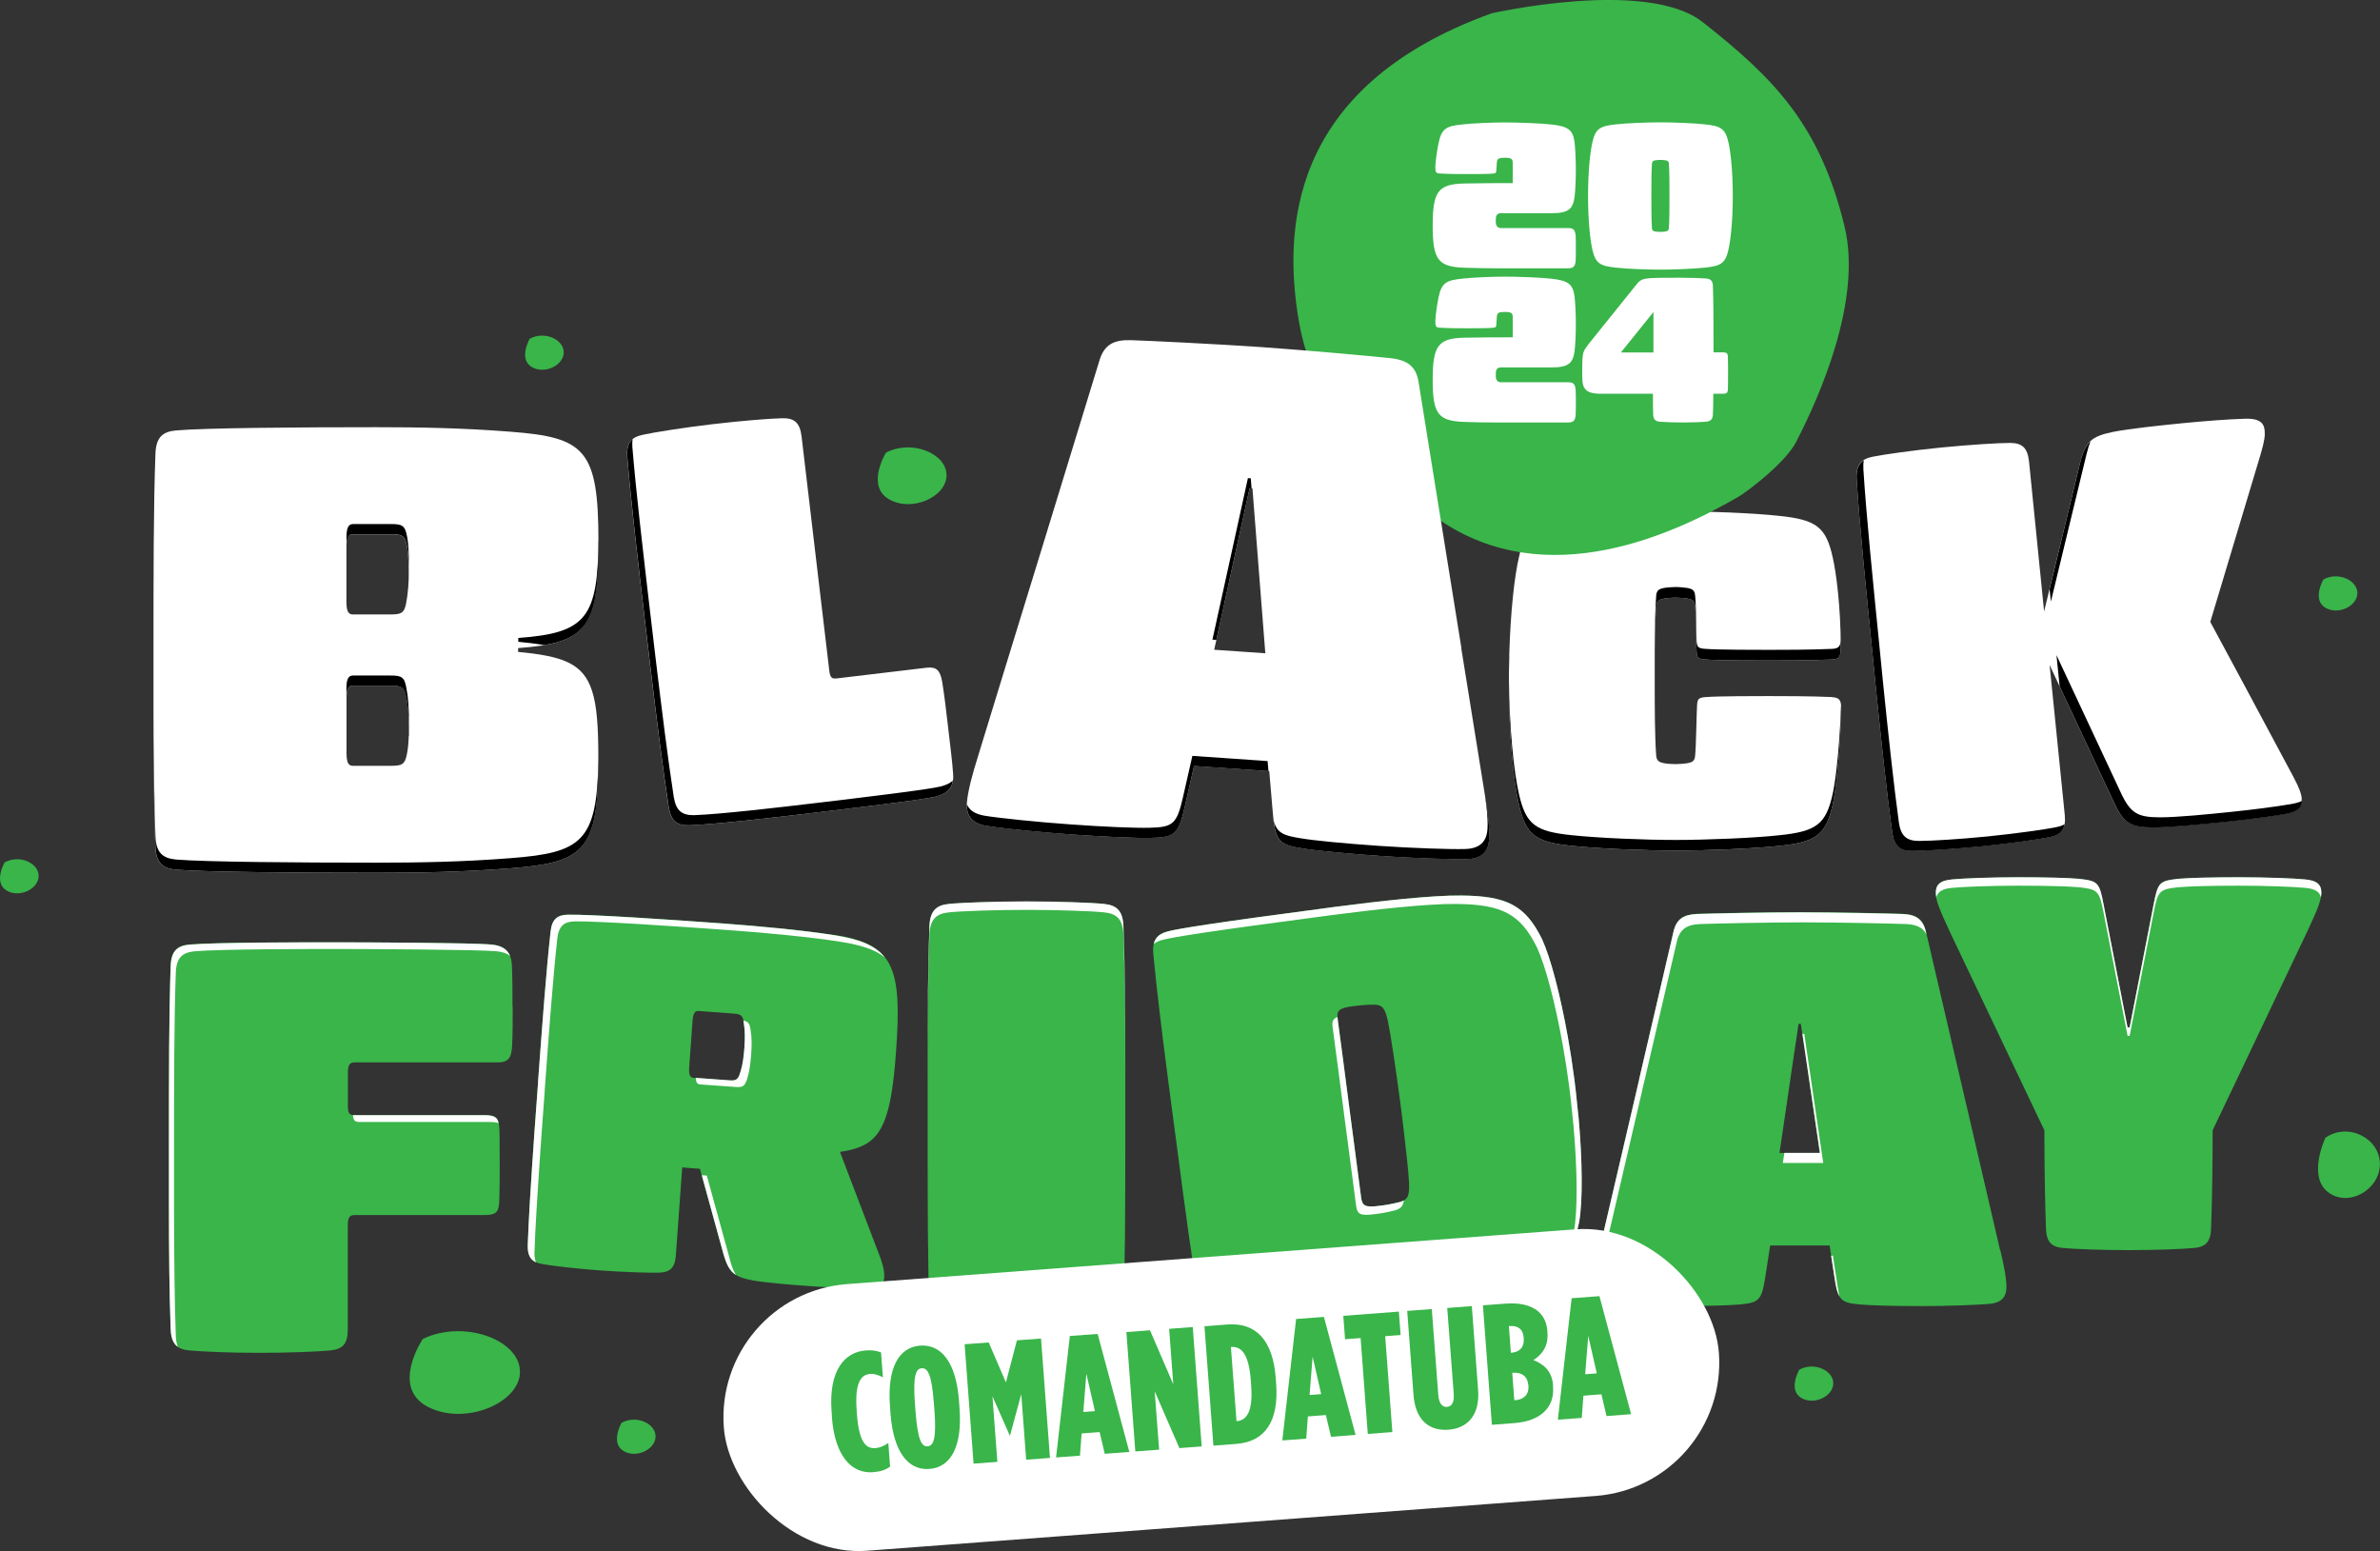 <svg xmlns="http://www.w3.org/2000/svg" id="Layer_2" viewBox="0 0 242.04 157.73"><rect x="0" y="0" width="242.04" height="157.73" fill="#333333" stroke="none"/><defs><style>      .cls-1 {        fill: #39b54a;      }      .cls-2 {        fill: #fff;      }    </style></defs><g id="Layer_1-2" data-name="Layer_1"><g><path class="cls-2" d="M186.33,70.88c-2.22-.1-5.08-.1-6.48-.1-1.02,0-5.18,0-6.34.1-.77.05-.87.19-.92.78-.05.58-.1,4.39-.2,5.17-.04.48-.19.67-.77.77-.24.05-.82.1-1.21.1s-.97-.04-1.21-.1c-.48-.1-.73-.24-.77-.77-.14-1.87-.15-4.83-.15-7.33v-2.22c0-2.14.04-4.14.15-5.63.04-.54.29-.67.77-.78.24-.04.82-.1,1.21-.1s.97.05,1.21.1c.58.1.73.29.77.78.1.77.1,4.06.15,4.64.05.58.15.73.92.77,1.17.1,5.37.1,6.39.1,1.4,0,4.25,0,6.48-.1.77-.04.87-.34.87-1.25,0-4.16-.48-7.69-.82-9.14-.68-3.1-1.69-3.82-5.42-4.21-2.56-.29-7.59-.48-10.54-.48s-7.98.2-10.54.48c-3.53.39-4.69.92-5.41,4.21-.45,1.94-.85,5.46-.98,9.85,0,.13,0,.27,0,.4-.02.75-.04,1.52-.04,2.32,0,5.66.48,10.25,1.02,12.57.73,3.14,1.69,3.82,5.41,4.2,2.76.29,7.4.48,10.54.48,2.95,0,7.98-.19,10.54-.48,3.73-.38,4.74-1.11,5.42-4.2.34-1.45.77-5.52.87-9.67,0-.92-.15-1.2-.92-1.25Z"></path><path class="cls-2" d="M60.86,55.09c0-9.38-1.36-10.61-8.93-11.19-4.92-.39-9.45-.46-13.66-.46-8.03,0-17.41.07-20.39.33-1.36.13-2,.71-2.07,2.33-.2,5.24-.2,12.42-.2,20,0,2.23,0,4.39,0,6.48v.72c0,.92,0,1.82.01,2.71.02,3.78.07,7.22.18,10.09.06,1.62.71,2.2,2.07,2.33,2.98.25,12.36.32,20.39.32,4.2,0,8.73-.07,13.66-.46,7.21-.56,8.79-1.69,8.92-9.91.01-.41.01-.84.01-1.28,0-3.16-.14-5.36-.66-6.91-.91-2.75-2.98-3.48-7.5-3.9v-.39c7.12-.51,8.16-2.13,8.16-10.81ZM41.57,74.83c-.01.32-.03.65-.06.98-.03.28-.07.56-.12.83-.2,1.1-.52,1.23-1.62,1.23h-3.88c-.45,0-.65-.32-.65-1.29v-5.56c0-.91.2-1.3.65-1.3h3.82c1.1,0,1.43.13,1.62,1.23.2.98.26,2.14.26,2.85,0,.29,0,.65,0,1.03ZM41.32,61.25c-.19,1.1-.51,1.23-1.62,1.23h-3.82c-.45,0-.65-.32-.65-1.3v-5.56c0-.91.2-1.29.65-1.29h3.88c1.1,0,1.43.13,1.62,1.23.19.97.19,2.13.19,2.85s-.06,1.88-.26,2.85Z"></path><path class="cls-2" d="M234.08,81.2c-.04-.46-.22-1.03-.87-2.25l-4.99-9.32-2.24-4.16-1.2-2.23,5.13-17.08c.39-1.33.45-1.91.4-2.38-.04-.34-.12-.63-.38-.84-.32-.26-.8-.39-1.67-.36-1.64.05-4.01.23-6.27.45-2.26.23-5.32.54-7.11.89-2.18.45-2.82.98-3.36,3.21l-3.64,15.05-1.53-15.23c-.15-1.44-.72-1.91-1.94-1.91-1.17,0-4.08.18-7.03.47-2.9.29-5.78.7-6.92.93-1.2.24-1.73.82-1.64,2.27.29,4.7.95,11.19,1.63,17.96t0,.01c.13,1.3.26,2.58.38,3.84.55,5.4,1.08,10.31,1.6,14.1.2,1.44.84,1.9,2.06,1.89,1.17,0,4.08-.18,6.98-.46,2.95-.3,5.84-.71,6.98-.94,1.2-.24,1.67-.81,1.53-2.26l-1.42-14.05-.12-1.18.52,1.11,6.04,12.91c.97,2.07,1.71,2.46,3.93,2.47,1.81,0,4.88-.32,7.14-.54,2.25-.23,4.62-.53,6.23-.81.87-.15,1.31-.37,1.57-.68.21-.26.23-.55.2-.9Z"></path><path class="cls-2" d="M96.43,74.04c-.21-1.84-.42-3.56-.61-4.7-.21-1.2-.59-1.56-1.62-1.44l-9.07,1.08c-.52.06-.71-.03-.8-.83l-.23-1.96-.77-6.48-1.81-15.32c-.17-1.43-.75-1.89-1.97-1.86-1.16.02-4.22.26-7.14.61-2.87.34-5.9.82-7.03,1.07-1.19.25-1.7.84-1.59,2.28.36,4.43,1.07,10.46,1.81,16.81.04.33.08.67.12,1,.14,1.2.29,2.39.42,3.56.65,5.4,1.27,10.4,1.86,14.21.23,1.43.86,1.88,2.08,1.85,2.73-.09,8.57-.78,12.59-1.26,4.02-.48,11.24-1.34,12.49-1.66,1.19-.32,1.88-.86,1.77-2.31-.08-1.16-.28-2.82-.5-4.65Z"></path><path class="cls-1" d="M160.52,113.51c-.08-.85-.17-1.72-.27-2.6-.05-.41-.1-.82-.15-1.23-.19-1.45-.41-2.89-.66-4.27-.77-4.3-1.75-8.04-2.63-9.94-1.68-3.38-3.52-4.37-8.19-4.41-2.9-.04-8.3.56-12.89,1.16-12.83,1.69-15.71,2.19-16.86,2.46-1.2.27-1.72.87-1.58,2.33.33,3.54.89,8.09,1.53,13,.12.95.25,1.92.38,2.9.09.7.18,1.4.28,2.1.07.5.13,1,.2,1.49.81,6.25,1.61,12.15,2.34,16.47.25,1.44.89,1.89,2.13,1.85,1.18-.04,4.09-.3,16.92-1.99,4.58-.6,9.96-1.43,12.75-2.21,4.5-1.24,6.02-2.68,6.77-6.38.37-2.13.34-6.21-.07-10.75ZM142.38,122.22c-.91.23-1.49.32-2.07.39-1.51.2-1.77,0-1.89-.87-.19-1.51-.49-3.76-.8-6.1-.12-.93-.25-1.88-.37-2.79,0-.06-.01-.11-.02-.16l-.65-4.99-.54-4.06c-.12-.87.09-1.14,1.6-1.33.58-.07,1.16-.15,2.11-.15.88,0,1.11.44,1.39,1.64.16.78.36,1.96.56,3.33.23,1.49.47,3.2.69,4.88.1.69.18,1.38.26,2.06.04.28.07.55.1.82.27,2.22.48,4.22.55,5.38.04,1.23-.07,1.72-.92,1.95Z"></path><path class="cls-1" d="M114.44,108.28v8.08c0,6.43-.02,12.3-.19,16.77-.06,1.57-.69,2.14-2,2.26-1.26.13-4.71.26-7.86.26s-6.6-.12-7.86-.26c-1.31-.12-1.94-.69-2.01-2.26-.17-4.5-.18-10.41-.18-16.88v-7.36c0-5.57.04-10.74.18-14.71.07-1.57.7-2.13,2.01-2.26,1.25-.13,4.71-.25,7.86-.25s6.59.12,7.86.25c1.31.12,1.94.69,2,2.26.15,3.83.18,8.76.19,14.1Z"></path><path class="cls-1" d="M52.14,102.37c0,1.31,0,2.8-.06,3.99-.06,1.25-.42,1.67-1.49,1.67h-14.49c-.54,0-.72.24-.72,1.07v3.34c0,.84.18.95.72.95h13.18c1.01,0,1.43.18,1.49,1.2.03.43.04.91.04,1.4v.15c.01.8.01,1.61.01,2.33,0,1.2,0,2.68-.06,3.88-.06,1.01-.48,1.2-1.49,1.2h-13.18c-.54,0-.72.23-.72,1.07v10.56c0,1.49-.54,2.02-1.79,2.14-1.2.12-4.17.24-7.22.24s-5.73-.12-7.1-.24c-1.25-.12-1.85-.65-1.91-2.14-.13-3.51-.17-8.01-.18-12.89,0-.81,0-1.64,0-2.48,0-.56,0-1.13,0-1.69v-1.44c0-6.98,0-13.66.18-18.49.06-1.49.65-2.02,1.91-2.15,2.8-.23,11.57-.23,14.85-.23,3.04,0,14.2.06,15.87.23,1.25.12,2.02.66,2.08,2.15.06,1.2.06,2.87.06,4.18Z"></path><path class="cls-1" d="M84.82,95.08c-2.92-.47-7.39-.9-11.35-1.19-5.76-.42-13.32-.92-15.7-.89-1.09.02-1.64.45-1.78,1.73-.44,3.98-.84,9.38-1.26,15.11,0,.26-.03.51-.05.78-.11,1.49-.21,2.96-.32,4.37-.18,2.6-.35,5.05-.48,7.27-.09,1.56-.16,3.01-.21,4.31-.04,1.29.43,1.8,1.51,1.97,1.01.18,3.28.45,5.79.64,2.62.18,4.99.26,6.04.23,1.09-.03,1.63-.45,1.72-1.74l.65-8.96,1.8.14,2.37,8.6c.54,1.89,1.07,2.4,3.01,2.75,1.58.27,3.79.43,5.8.58,2,.14,4.32.26,5.77.26.77,0,1.2-.12,1.47-.36.22-.19.29-.45.32-.76.02-.41.01-.92-.42-2.1l-4.08-10.69c.67-.1,1.26-.23,1.78-.41,1.1-.39,1.88-1.01,2.45-2.11.6-1.14.98-2.77,1.25-5.17.09-.74.15-1.55.22-2.45.65-8.79-.29-10.99-6.32-11.94ZM75.71,106.57c-.07.92-.18,1.74-.38,2.35-.04.15-.09.26-.12.38-.18.48-.4.62-1.03.56l-3.65-.26c-.18,0-.3-.09-.37-.26-.07-.16-.1-.42-.07-.81l.34-4.73c.05-.72.23-1.02.59-1l3.65.27c.77.05.91.27,1,1.11.11.62.1,1.45.04,2.38Z"></path><path class="cls-1" d="M203.4,127.11l-2.88-12.41-.35-1.51-.37-1.57-3.93-16.87c-.29-1.31-1.03-1.78-2.4-1.83-1.36-.05-7.02-.17-10.44-.17s-9.07.12-10.44.17c-1.37.06-2.11.52-2.4,1.83l-3.27,14.05-.22.95v.04s-4.04,17.31-4.04,17.31c-.34,1.42-.63,2.85-.63,3.76,0,1.03.52,1.6,1.66,1.72,1.14.11,4.34.23,6.96.23s5.2-.06,6.34-.17c1.88-.18,2.17-.46,2.52-2.68l.51-3.31h6.05l.51,3.31c.34,2.22.62,2.51,2.51,2.68,1.14.11,3.71.17,6.34.17s5.82-.12,6.96-.23c1.14-.12,1.66-.69,1.66-1.72,0-.91-.29-2.34-.63-3.76ZM180.97,117.23l1.01-6.84.08-.55.15-1.04.7-4.69h.23l.78,5.28.09.62.12.82h0l.94,6.41h-4.11Z"></path><path class="cls-1" d="M236.07,90.78c0,.76-.37,1.68-1.41,3.9l-7.21,15.16-.77,1.61-1.47,3.08-.19.4c0,3.26-.05,6.99-.16,10.03-.05,1.35-.59,1.84-1.73,1.94-1.03.11-4.06.22-6.67.22s-5.63-.11-6.66-.22c-1.14-.1-1.68-.59-1.73-1.94-.1-2.76-.15-6.08-.16-9.11v-.92l-.51-1.06-2.92-6.13-6.22-13.06c-1.03-2.22-1.4-3.14-1.4-3.9s.37-1.24,1.67-1.35c1.09-.11,4.01-.22,6.72-.22s5.09.06,6.18.16c1.89.22,2.05.33,2.49,2.6l2.44,12.51h.21l2.44-12.51c.43-2.27.59-2.38,2.49-2.6,1.09-.1,3.47-.16,6.18-.16s5.63.11,6.72.22c1.3.11,1.67.59,1.67,1.35Z"></path><g><path class="cls-1" d="M43,136.15s-3.29,4.86.45,6.87c3.74,2.01,9.43-.32,9.43-3.54s-5.67-5.35-9.88-3.33"></path><path class="cls-1" d="M90.1,46.03s-2.05,3.33.28,4.72c2.34,1.38,5.88-.22,5.88-2.43s-3.54-3.67-6.16-2.29"></path><path class="cls-1" d="M236.49,115.69s-1.85,3.9.25,5.52c2.1,1.62,5.29-.25,5.29-2.84s-3.18-4.29-5.54-2.68"></path><path class="cls-1" d="M.47,87.69s-1.15,2,.16,2.84c1.31.83,3.3-.13,3.3-1.46s-1.98-2.21-3.46-1.37"></path><path class="cls-1" d="M53.87,34.45s-1.15,2,.16,2.84c1.31.83,3.3-.13,3.3-1.46s-1.98-2.21-3.46-1.38"></path><path class="cls-1" d="M182.98,139.28s-1.15,2,.16,2.84c1.31.83,3.3-.13,3.3-1.46s-1.98-2.21-3.46-1.38"></path><path class="cls-1" d="M63.21,144.68s-1.15,2,.16,2.84c1.31.83,3.3-.13,3.3-1.46s-1.98-2.21-3.46-1.38"></path><path class="cls-1" d="M236.28,58.93s-1.15,2,.16,2.84c1.31.83,3.3-.13,3.3-1.46s-1.99-2.21-3.46-1.38"></path></g><g><path class="cls-1" d="M151.65,1.37c-20.9,7.55-21.07,22.42-19.56,31.29,1.51,8.87,8.09,15.91,14.2,20.14,11.05,7.64,24.09,1.41,30.46-2.26,1.03-.6,4.83-3.51,5.9-5.58,2.51-4.85,6.72-14.52,4.94-21.91-2.48-10.27-7.07-15.02-14.43-20.8-5.71-4.49-21.53-.88-21.53-.88"></path><g><path class="cls-2" d="M160.24,23.96c.02.4.02.84.02,1.26s0,.88-.02,1.28c-.04.61-.25.78-.76.78h-7.36c-.92,0-2.31-.02-3.29-.06-2.58-.11-3.13-.82-3.13-4.28s.55-4.22,3.19-4.28c1.53-.04,3.52-.04,4.95-.04v-2.01c0-.42-.08-.57-.8-.57-.63,0-.8.08-.82.55l-.04.65c-.02.36-.04.38-.44.42-.48.04-1.89.04-2.6.04s-1.78,0-2.75-.06c-.34-.02-.42-.12-.42-.65s.19-1.78.34-2.5c.31-1.43.8-1.66,2.33-1.83,1.09-.13,3.15-.21,4.4-.21s3.63.08,4.74.21c1.76.19,2.18.59,2.35,1.8.06.52.13,1.7.13,2.79s-.06,2.24-.13,2.77c-.17,1.22-.59,1.66-2.35,1.66h-5.14c-.36,0-.52.21-.52.61v.29c0,.36.17.61.52.61h6.84c.52,0,.71.17.76.78Z"></path><path class="cls-2" d="M173.43,12.65c1.53.17,2.03.4,2.35,1.83.23,1.01.44,3,.44,5.45s-.21,4.45-.44,5.45c-.31,1.43-.82,1.66-2.35,1.83-1.11.12-3.29.21-4.57.21s-3.46-.08-4.57-.21c-1.53-.17-2.03-.4-2.35-1.83-.23-1.01-.44-3-.44-5.45s.21-4.45.44-5.45c.31-1.43.82-1.66,2.35-1.83,1.11-.13,3.29-.21,4.57-.21s3.46.08,4.57.21ZM168.34,16.3c-.21.04-.31.1-.34.33-.06.84-.06,2.12-.06,3.29s0,2.45.06,3.29c.02.25.13.29.34.33.13.02.36.04.52.04s.4-.02.52-.04c.21-.04.31-.1.34-.33.06-.84.06-2.12.06-3.29s0-2.45-.06-3.29c-.02-.25-.13-.29-.34-.33-.13-.02-.36-.04-.52-.04s-.42.02-.52.04Z"></path><path class="cls-2" d="M160.24,39.64c.02.4.02.84.02,1.26s0,.88-.02,1.28c-.04.61-.25.78-.76.78h-7.36c-.92,0-2.31-.02-3.29-.06-2.58-.11-3.13-.82-3.13-4.28s.55-4.22,3.19-4.28c1.53-.04,3.52-.04,4.95-.04v-2.01c0-.42-.08-.57-.8-.57-.63,0-.8.08-.82.55l-.04.65c-.02.36-.04.38-.44.42-.48.04-1.89.04-2.6.04s-1.78,0-2.75-.06c-.34-.02-.42-.12-.42-.65s.19-1.78.34-2.5c.31-1.43.8-1.66,2.33-1.83,1.09-.13,3.15-.21,4.4-.21s3.63.08,4.74.21c1.76.19,2.18.59,2.35,1.8.06.52.13,1.7.13,2.79s-.06,2.24-.13,2.77c-.17,1.22-.59,1.66-2.35,1.66h-5.14c-.36,0-.52.21-.52.61v.29c0,.36.17.61.52.61h6.84c.52,0,.71.17.76.78Z"></path><path class="cls-2" d="M175.72,36.26c.02.55.02,1.11.02,1.68s0,1.11-.02,1.68c-.02.36-.17.42-.52.42h-.96c0,.76-.02,1.47-.04,2.08-.02.52-.23.71-.67.76-.38.04-1.38.08-2.37.08s-1.99-.04-2.37-.08c-.44-.04-.65-.23-.67-.76-.02-.61-.02-1.32-.02-2.08h-5.24c-.88,0-1.32-.15-1.55-.38-.29-.29-.4-.57-.4-1.51,0-.57,0-1.34.02-1.64.04-.67.13-.88.63-1.53l4.93-6.13c.32-.4.63-.52,1.36-.57.71-.04,1.99-.04,3.06-.04s2.2.04,2.62.08c.44.04.65.23.67.76.06,1.7.06,4.07.06,6.52v.23h.94c.36,0,.5.06.52.42ZM168.15,35.84v-4.11l-3.31,4.11h3.31Z"></path></g></g><path class="cls-2" d="M148.63,65.93l-1.31-8.14-3.04-18.85c-.24-1.68-1.14-2.33-2.87-2.52-1.73-.19-8.87-.83-13.2-1.13-4.33-.3-11.49-.65-13.22-.7-1.73-.05-2.71.46-3.19,2.1l-5.63,18.37-4.17,13.56-2.55,8.32c-.56,1.78-1.04,3.56-1.12,4.71-.09,1.3.51,2.07,1.94,2.31,1.43.24,5.46.67,8.79.89,3.32.23,6.57.38,8.02.34,2.4-.05,2.78-.39,3.41-3.17l.94-4.14,7.65.53.36,4.23c.23,2.85.57,3.23,2.94,3.61,1.43.25,4.67.54,7.99.78,3.32.23,7.37.36,8.82.32,1.45-.04,2.16-.72,2.24-2.02.08-1.16-.15-2.99-.47-4.82l-2.35-14.59ZM123.48,66.07l2.19-10,1.41-6.42h.29s.51,6.56.51,6.56l.8,10.22-5.2-.36Z"></path><g><g><path d="M186.33,65.98c-2.22.1-5.08.1-6.48.1-1.02,0-5.22,0-6.39-.1-.77-.04-.87-.19-.92-.77-.04-.58-.04-3.87-.15-4.64-.04-.48-.19-.67-.77-.78-.24-.04-.82-.1-1.21-.1s-.97.05-1.21.1c-.48.1-.73.24-.77.78-.11,1.48-.14,3.48-.15,5.63v1.08c0-2.14.04-4.14.15-5.63.04-.54.29-.67.77-.78.24-.04.82-.1,1.21-.1s.97.05,1.21.1c.58.1.73.29.77.78.1.77.1,4.06.15,4.64.05.58.15.73.92.77,1.17.1,5.37.1,6.39.1,1.4,0,4.25,0,6.48-.1.77-.04.87-.34.87-1.25,0-.26,0-.52,0-.78-.03.68-.19.91-.87.95Z"></path><path d="M186.38,80.73c-.68,3.1-1.69,3.82-5.42,4.2-2.56.29-7.59.48-10.54.48-3.14,0-7.78-.19-10.54-.48-3.73-.38-4.69-1.06-5.41-4.2-.51-2.23-.98-6.56-1.02-11.9,0,.14,0,.27,0,.41,0,5.66.48,10.25,1.02,12.57.73,3.14,1.69,3.82,5.41,4.2,2.76.29,7.4.48,10.54.48,2.95,0,7.98-.19,10.54-.48,3.73-.38,4.74-1.11,5.42-4.2.34-1.45.77-5.52.87-9.67,0-.16,0-.29-.02-.42-.12,3.92-.53,7.64-.85,9.01Z"></path></g><g><path d="M41.32,69.92c-.19-1.1-.51-1.23-1.62-1.23h-3.82c-.45,0-.65.39-.65,1.3v1.03c0-.91.2-1.3.65-1.3h3.82c1.1,0,1.43.13,1.62,1.23.17.85.24,1.83.26,2.54,0-.27,0-.52,0-.72,0-.71-.06-1.87-.26-2.85Z"></path><path d="M41.39,54.52c-.2-1.1-.52-1.23-1.62-1.23h-3.88c-.45,0-.65.39-.65,1.29v1.03c0-.91.2-1.29.65-1.29h3.88c1.1,0,1.43.13,1.62,1.23.14.7.17,1.5.19,2.16,0-.12,0-.23,0-.34,0-.72,0-1.88-.19-2.85Z"></path><path d="M60.85,77.35c-.13,8.22-1.7,9.36-8.92,9.91-4.92.39-9.45.46-13.66.46-8.03,0-17.41-.07-20.39-.32-1.36-.13-2-.72-2.07-2.33-.11-2.87-.15-6.31-.18-10.09,0-.89-.01-1.79-.01-2.71v-.72c0-2.06,0-4.2,0-6.4,0,.32,0,.63,0,.95,0,2.23,0,4.39,0,6.48v.72c0,.92,0,1.82.01,2.71.02,3.78.07,7.22.18,10.09.06,1.62.71,2.2,2.07,2.33,2.98.25,12.36.32,20.39.32,4.21,0,8.73-.07,13.66-.46,7.21-.56,8.79-1.69,8.92-9.91.01-.41.01-.84.01-1.28,0-.12,0-.23,0-.35,0,.21,0,.41-.01.6Z"></path><path d="M52.71,64.87v.39c.99.09,1.86.2,2.63.34,4.76-.81,5.53-3.04,5.53-10.51,0-.16,0-.31,0-.47-.05,8.18-1.19,9.74-8.15,10.25Z"></path></g><g><path d="M209.13,84.11c-1.14.23-4.03.64-6.98.94-2.9.29-5.8.46-6.98.46-1.22,0-1.86-.45-2.06-1.89-.52-3.8-1.05-8.71-1.6-14.1-.12-1.25-.25-2.54-.38-3.84t0-.01c-.68-6.77-1.33-13.25-1.63-17.96-.02-.35,0-.65.05-.91-.55.35-.79.93-.73,1.93.29,4.7.95,11.19,1.63,17.96t0,.01c.13,1.3.26,2.58.38,3.84.55,5.4,1.08,10.31,1.6,14.1.2,1.44.84,1.9,2.06,1.89,1.17,0,4.08-.18,6.98-.46,2.95-.3,5.84-.71,6.98-.94.9-.18,1.39-.55,1.52-1.32-.22.13-.5.23-.83.29Z"></path><path d="M208.57,61.17l3.64-15.05c.12-.5.25-.9.39-1.25-.51.47-.81,1.16-1.08,2.28l-3.08,12.75.13,1.28Z"></path><path d="M233,81.76c-1.61.28-3.98.58-6.23.81-2.26.23-5.33.54-7.14.54-2.22-.01-2.96-.4-3.93-2.47l-6.04-12.91-.52-1.11.12,1.18.2,1.99,5.56,11.88c.97,2.07,1.71,2.46,3.93,2.47,1.81,0,4.88-.32,7.14-.54,2.25-.23,4.62-.53,6.23-.81.87-.15,1.31-.37,1.57-.68.16-.2.21-.42.21-.67-.26.13-.61.24-1.1.32Z"></path></g><path d="M95.68,79.97c-1.24.32-8.47,1.18-12.49,1.66-4.02.48-9.87,1.16-12.59,1.26-1.22.02-1.85-.42-2.08-1.85-.59-3.8-1.21-8.81-1.86-14.21-.13-1.17-.28-2.36-.42-3.56-.04-.33-.08-.67-.12-1-.74-6.35-1.45-12.38-1.81-16.81-.02-.31-.01-.56.02-.8-.43.36-.6.93-.53,1.83.36,4.43,1.07,10.46,1.81,16.81.04.33.08.67.12,1,.14,1.2.29,2.39.42,3.56.65,5.4,1.27,10.4,1.86,14.21.23,1.43.86,1.88,2.08,1.85,2.73-.1,8.57-.78,12.59-1.26,4.02-.48,11.24-1.34,12.49-1.66.98-.26,1.61-.69,1.74-1.63-.3.28-.72.46-1.23.6Z"></path><g><polygon points="125.67 56.07 127.08 49.65 127.28 49.66 127.2 48.64 126.91 48.62 125.5 55.04 123.3 65.04 123.7 65.07 125.67 56.07"></polygon><path d="M150.97,80.52l-2.35-14.59-1.31-8.14-3.04-18.85s-.02-.08-.02-.12l2.89,17.94,1.31,8.14,2.35,14.59c.32,1.83.55,3.66.47,4.82-.09,1.3-.79,1.97-2.24,2.02s-5.51-.09-8.82-.32c-3.32-.23-6.56-.53-7.99-.78-1.74-.27-2.38-.56-2.7-1.82.25,2.16.73,2.51,2.87,2.85,1.43.25,4.67.54,7.99.78,3.32.23,7.37.36,8.82.32,1.45-.04,2.16-.72,2.24-2.02.08-1.16-.15-2.99-.47-4.82Z"></path><path d="M128.91,77.39l-7.65-.53-.94,4.14c-.63,2.78-1.01,3.12-3.41,3.17-1.45.04-4.71-.1-8.02-.34-3.32-.23-7.36-.65-8.79-.89-.93-.16-1.51-.54-1.77-1.15-.04,1.21.57,1.94,1.94,2.18,1.43.24,5.46.67,8.79.89,3.32.23,6.57.38,8.02.34,2.4-.05,2.78-.39,3.41-3.17l.94-4.14,7.57.52-.09-1.02Z"></path></g></g><g><g><path class="cls-2" d="M135.53,104.49l.54,4.06.65,4.99c0,.05.01.1.02.16.12.92.24,1.86.37,2.79.31,2.33.61,4.58.8,6.1.12.87.38,1.07,1.89.87.58-.07,1.16-.15,2.07-.39.59-.16.82-.45.9-1.01-.11.06-.23.11-.39.16-.91.23-1.49.32-2.07.39-1.51.2-1.78,0-1.89-.87-.19-1.51-.49-3.76-.8-6.1-.12-.93-.25-1.88-.37-2.79,0-.06-.01-.11-.02-.16l-.65-4.99-.54-4.06c-.01-.09-.02-.16-.02-.23-.5.2-.57.51-.49,1.09Z"></path><path class="cls-2" d="M160.52,113.51c-.08-.85-.17-1.72-.27-2.6-.05-.41-.1-.82-.15-1.23-.19-1.45-.41-2.89-.66-4.27-.77-4.3-1.75-8.04-2.63-9.94-1.68-3.38-3.52-4.37-8.19-4.41-2.9-.04-8.3.56-12.89,1.16-12.83,1.69-15.71,2.19-16.85,2.46-.86.2-1.37.57-1.54,1.3.26-.2.59-.35,1.02-.44,1.14-.27,4.03-.77,16.86-2.46,4.58-.6,9.99-1.2,12.89-1.16,4.67.04,6.51,1.03,8.19,4.41.88,1.9,1.86,5.64,2.63,9.94.25,1.38.47,2.82.66,4.27.05.41.1.82.15,1.23.1.87.19,1.75.27,2.6.41,4.54.44,8.61.07,10.75-.2.98-.45,1.8-.8,2.5.63-.87,1.03-1.95,1.32-3.36.37-2.13.34-6.21-.07-10.75Z"></path></g><path class="cls-2" d="M114.25,94.17c-.06-1.57-.69-2.13-2-2.26-1.26-.13-4.71-.25-7.86-.25s-6.6.12-7.86.25c-1.31.12-1.94.69-2.01,2.26-.15,3.98-.18,9.14-.18,14.71v.86c0-5.57.04-10.74.18-14.71.07-1.57.7-2.13,2.01-2.26,1.25-.13,4.71-.25,7.86-.25s6.59.12,7.86.25c1.31.12,1.94.69,2,2.26.15,3.83.18,8.76.19,14.1v-.86c0-5.34-.04-10.28-.19-14.1Z"></path><g><path class="cls-2" d="M49.28,113.4h-13.18c-.07,0-.14,0-.2,0,.04.6.23.69.71.69h13.18c.39,0,.7.03.92.12-.14-.67-.57-.81-1.44-.81Z"></path><path class="cls-2" d="M17.88,135.87c-.13-3.51-.17-8.01-.18-12.89,0-.81,0-1.64,0-2.48,0-.56,0-1.13,0-1.69v-1.44c0-6.98,0-13.66.18-18.49.06-1.49.65-2.02,1.91-2.15,2.8-.23,11.57-.23,14.85-.23,3.04,0,14.2.06,15.87.23.56.06,1.03.2,1.37.48-.31-.75-.97-1.07-1.89-1.16-1.67-.18-12.83-.23-15.87-.23-3.28,0-12.05,0-14.85.23-1.25.12-1.85.66-1.91,2.15-.18,4.83-.18,11.52-.18,18.49v1.44c0,.56,0,1.13,0,1.69,0,.84,0,1.67,0,2.48,0,4.88.04,9.37.18,12.89.04.89.27,1.44.72,1.76-.11-.29-.18-.64-.2-1.08Z"></path></g><g><path class="cls-2" d="M54.36,127.26c.04-1.3.12-2.75.21-4.31.13-2.22.3-4.67.48-7.27.1-1.42.21-2.88.32-4.37.02-.26.04-.52.05-.78.42-5.73.82-11.13,1.26-15.11.15-1.28.7-1.71,1.78-1.73,2.38-.03,9.95.47,15.7.89,3.96.29,8.43.72,11.35,1.19,2.03.32,3.48.78,4.48,1.59-.99-1.25-2.63-1.87-5.17-2.27-2.92-.47-7.39-.9-11.35-1.19-5.76-.42-13.32-.92-15.7-.89-1.09.02-1.64.45-1.78,1.73-.44,3.98-.84,9.38-1.26,15.11,0,.26-.03.51-.05.78-.11,1.49-.21,2.96-.32,4.37-.18,2.6-.35,5.05-.48,7.27-.09,1.56-.16,3.01-.21,4.31-.03.98.24,1.51.84,1.78-.12-.28-.17-.64-.16-1.09Z"></path><path class="cls-2" d="M75.89,109.98c.04-.12.09-.23.12-.38.2-.61.31-1.43.38-2.35.07-.93.07-1.76-.04-2.38-.08-.73-.2-.99-.75-1.08.02.11.04.24.06.39.11.62.1,1.45.04,2.38-.07.92-.18,1.74-.38,2.35-.04.15-.09.26-.12.38-.18.48-.4.62-1.03.56l-3.41-.25c0,.18.03.31.07.41.07.17.19.25.37.26l3.65.26c.63.05.86-.09,1.03-.56Z"></path><path class="cls-2" d="M74.25,128.14l-2.37-8.6-.51-.04,2.19,7.96c.33,1.15.65,1.79,1.29,2.19-.24-.37-.43-.86-.61-1.51Z"></path></g><g><path class="cls-2" d="M162.36,131.9c0-.91.29-2.34.63-3.76l4.03-17.31v-.04s.23-.95.23-.95l3.27-14.05c.29-1.31,1.03-1.78,2.4-1.83,1.37-.05,7.02-.17,10.44-.17s9.08.12,10.44.17c1.04.04,1.72.32,2.11,1.03l-.05-.22c-.29-1.31-1.03-1.78-2.4-1.83-1.36-.05-7.02-.17-10.44-.17s-9.07.12-10.44.17c-1.37.06-2.11.52-2.4,1.83l-3.27,14.05-.22.95v.04s-4.04,17.31-4.04,17.31c-.34,1.42-.63,2.85-.63,3.76,0,.48.12.85.35,1.13,0-.03,0-.07,0-.1Z"></path><path class="cls-2" d="M186.91,130.99l-.51-3.31h-.18l.35,2.28c.13.89.26,1.46.49,1.85-.05-.24-.1-.51-.14-.82Z"></path><polygon class="cls-2" points="184.48 111.85 184.48 111.85 184.36 111.03 184.27 110.41 183.49 105.13 183.3 105.13 183.93 109.39 184.02 110 184.13 110.82 184.14 110.82 185.08 117.23 181.47 117.23 181.31 118.26 185.42 118.26 184.48 111.85"></polygon></g><path class="cls-2" d="M198.54,90.28c1.09-.11,4.01-.22,6.72-.22s5.09.06,6.18.16c1.89.22,2.05.33,2.49,2.6l2.44,12.51h.21l2.44-12.51c.43-2.27.59-2.38,2.49-2.6,1.09-.1,3.47-.16,6.18-.16s5.63.11,6.72.22c1.06.09,1.5.43,1.62.96.03-.17.05-.32.05-.47,0-.76-.37-1.24-1.67-1.35-1.09-.11-4.01-.22-6.72-.22s-5.09.06-6.18.16c-1.89.22-2.05.33-2.49,2.6l-2.44,12.51h-.21l-2.44-12.51c-.43-2.27-.59-2.38-2.49-2.6-1.09-.1-3.47-.16-6.18-.16s-5.63.11-6.72.22c-1.3.11-1.67.59-1.67,1.35,0,.15.02.3.05.47.13-.53.57-.87,1.62-.96Z"></path></g><g><rect class="cls-2" x="73.47" y="127.75" width="101.48" height="27.19" rx="13.59" ry="13.59" transform="translate(-10.25 9.71) rotate(-4.3)"></rect><g><path class="cls-1" d="M84.61,144.09l-.04-.57c-.32-4.25,1.39-6.04,3.46-6.2.67-.05,1.07.02,1.57.2l.19,2.53c-.49-.25-.87-.37-1.32-.34-.88.07-1.56.86-1.35,3.66l.03.47c.22,2.92.97,3.48,1.9,3.41.38-.03.81-.19,1.29-.52l.18,2.4c-.49.36-1,.51-1.74.57-2.08.16-3.87-1.49-4.18-5.62Z"></path><path class="cls-1" d="M90.56,143.73l-.05-.73c-.3-3.95.92-6.01,3.06-6.17,2.15-.16,3.67,1.69,3.96,5.64l.05.73c.3,3.95-.92,6.01-3.07,6.17-2.13.16-3.65-1.69-3.95-5.64ZM95.03,143.41l-.06-.77c-.22-2.92-.64-3.56-1.24-3.51-.58.04-.9.74-.68,3.66l.06.77c.22,2.92.64,3.56,1.22,3.51.6-.05.92-.74.7-3.66Z"></path><path class="cls-1" d="M98.1,136.69l2.45-.18,1.75,4.06,1.12-4.28,2.45-.18.91,12.14-2.42.18-.5-6.67-1.14,4.21h-.03s-1.76-3.99-1.76-3.99l.5,6.67-2.42.18-.91-12.14Z"></path><path class="cls-1" d="M108.8,135.85l2.83-.21,3.22,12-2.5.19-.52-2.21-1.83.14-.17,2.26-2.43.18,1.4-12.35ZM111.35,143.49l-.87-3.81-.31,3.9,1.18-.09Z"></path><path class="cls-1" d="M114.55,135.45l2.4-.18,2.37,5.49-.42-5.64,2.4-.18.91,12.14-2.27.17-2.51-5.78.45,5.94-2.42.18-.91-12.14Z"></path><path class="cls-1" d="M122.49,134.86l2.35-.18c2.92-.22,4.62,1.65,4.9,5.45l.04.57c.29,3.8-1.12,5.9-4.03,6.12l-2.35.18-.91-12.14ZM125.18,136.97l.57,7.54h.02c.95-.07,1.68-.88,1.47-3.62l-.04-.57c-.21-2.75-1.01-3.43-2-3.35h-.02Z"></path><path class="cls-1" d="M131.81,134.12l2.83-.21,3.22,12-2.5.19-.52-2.21-1.83.14-.17,2.26-2.43.18,1.4-12.35ZM134.36,141.76l-.87-3.81-.31,3.9,1.18-.09Z"></path><path class="cls-1" d="M138.37,136.06l-1.58.12-.18-2.38,5.65-.43.18,2.38-1.57.12.73,9.75-2.5.19-.73-9.75Z"></path><path class="cls-1" d="M143.75,141.84l-.64-8.54,2.5-.19.66,8.72c.07.93.43,1.26.88,1.23.47-.04.76-.41.69-1.34l-.66-8.72,2.5-.19.64,8.52c.2,2.62-1.13,3.91-3.02,4.05-1.88.14-3.35-.9-3.55-3.54Z"></path><path class="cls-1" d="M150.82,132.73l2.28-.17c1.32-.1,2.52.1,3.33.79.55.48.87,1.11.94,2.04v.12c.12,1.43-.62,2.29-1.43,2.79.97.38,1.89,1.05,2,2.55v.15c.18,2.22-1.42,3.51-3.87,3.7l-2.35.18-.91-12.14ZM154.96,136.04c-.07-.93-.63-1.26-1.43-1.2h-.08s.2,2.71.2,2.71h.08c.8-.07,1.3-.54,1.23-1.47v-.03ZM155.43,140.85c-.07-.88-.67-1.32-1.52-1.26h-.12s.21,2.79.21,2.79h.12c.85-.07,1.38-.58,1.32-1.47v-.07Z"></path><path class="cls-1" d="M159.83,132.01l2.83-.21,3.22,12-2.5.19-.52-2.21-1.83.14-.17,2.26-2.43.18,1.4-12.35ZM162.39,139.65l-.87-3.81-.31,3.9,1.18-.09Z"></path></g></g></g></g></svg>